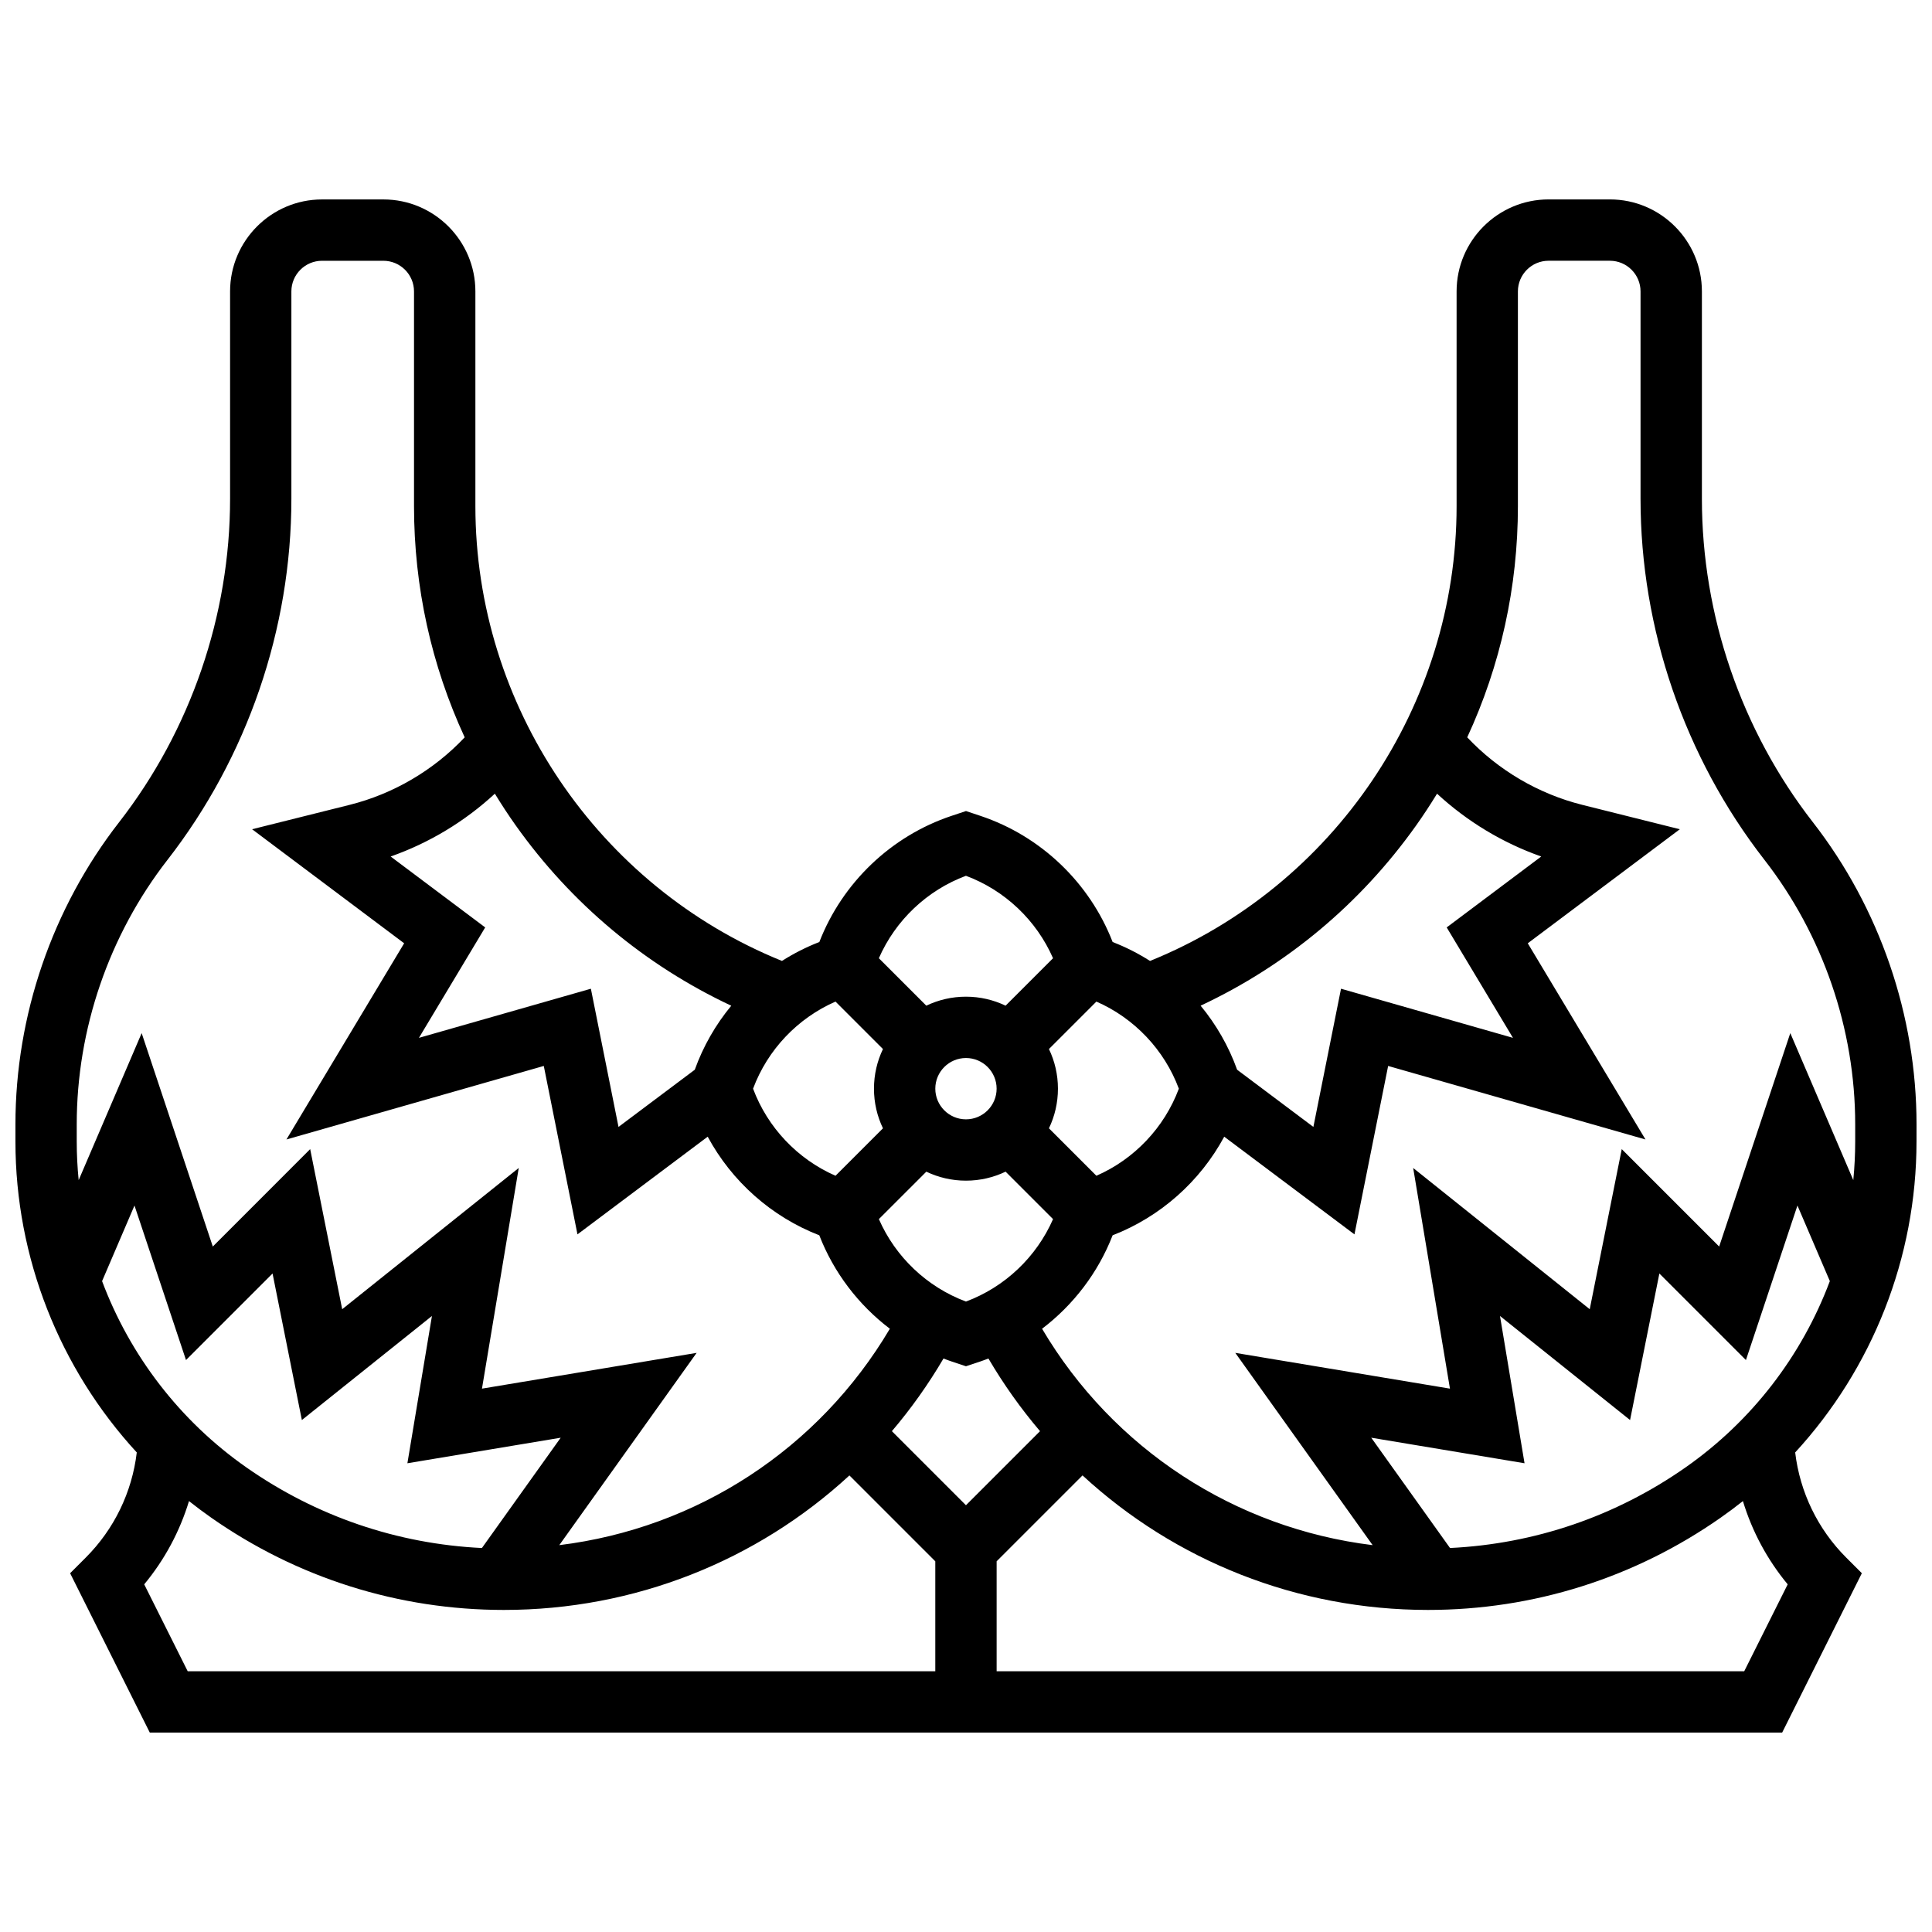 <?xml version="1.0" encoding="UTF-8"?>
<!-- Uploaded to: ICON Repo, www.iconrepo.com, Generator: ICON Repo Mixer Tools -->
<svg width="800px" height="800px" version="1.1" viewBox="144 144 512 512" xmlns="http://www.w3.org/2000/svg">
 <defs>
  <clipPath id="a">
   <path d="m148.09 196h503.81v408h-503.81z"/>
  </clipPath>
 </defs>
 <g clip-path="url(#a)">
  <path d="m651.9 441.96c0-28.859-9.758-57.297-27.473-80.074-18.965-24.383-29.406-54.82-29.406-85.711v-54.949c0-13.441-10.938-24.379-24.379-24.379h-16.25c-13.441 0-24.379 10.938-24.379 24.379v56.883c0 52.902-32.473 100.79-81.242 120.55-3.113-1.984-6.43-3.668-9.91-5.016-6.09-15.695-19.008-28.09-35.043-33.434l-3.82-1.277-3.82 1.273c-16.035 5.344-28.953 17.742-35.043 33.434-3.481 1.352-6.793 3.031-9.906 5.016-48.766-19.75-81.246-67.668-81.246-120.54v-56.883c0-13.441-10.938-24.379-24.379-24.379h-16.254c-13.441 0-24.375 10.938-24.375 24.379v54.949c0 30.891-10.445 61.328-29.406 85.711-17.719 22.777-27.477 51.215-27.477 80.074v4.547c0 30.809 11.707 60.164 32.156 82.398-1.254 10.523-5.977 20.32-13.523 27.867l-4.141 4.141 21.117 42.234h432.59l21.117-42.234-4.141-4.141c-7.547-7.547-12.27-17.344-13.523-27.867 20.445-22.238 32.152-51.594 32.152-82.402zm-105.64-163.85v-56.883c0-4.481 3.644-8.125 8.125-8.125h16.25c4.481 0 8.125 3.644 8.125 8.125v54.949c0 34.484 11.66 68.469 32.832 95.688 15.512 19.941 24.055 44.836 24.055 70.098v4.547c0 3.438-0.176 6.852-0.504 10.234l-16.695-38.957-18.852 56.559-25.816-25.816-8.484 42.426-46.789-37.43 9.746 58.48-56.887-9.48 36.398 50.957c-36.469-4.477-68.738-25.461-87.605-57.348 8.324-6.328 14.867-14.887 18.699-24.766 12.664-4.914 23.18-14.273 29.574-26.133l34.512 25.887 8.926-44.633 68.199 19.484-31.195-51.992 40.297-30.223-25.848-6.465c-11.625-2.906-22.289-9.188-30.492-17.891 8.828-19.074 13.43-39.863 13.43-61.293zm44.41 254.78c-18.5 12.949-39.965 20.266-62.398 21.348l-20.879-29.23 40.625 6.769-6.504-39.031 34.473 27.578 7.766-38.832 22.938 22.938 13.652-40.953 8.586 20.031c-7.383 19.688-20.586 37.012-38.258 49.383zm-190.68 10.012-19.629-19.629c5.059-5.945 9.641-12.379 13.676-19.254 0.707 0.27 1.41 0.543 2.133 0.781l3.82 1.273 3.82-1.273c0.719-0.238 1.426-0.516 2.133-0.781 4.035 6.875 8.617 13.305 13.676 19.254zm-34.57-133.47 12.574 12.574c-1.527 3.18-2.383 6.742-2.383 10.504 0 3.758 0.855 7.32 2.383 10.504l-12.574 12.574c-10.039-4.391-18.004-12.766-21.848-23.078 3.844-10.316 11.805-18.688 21.848-23.078zm90.984 23.078c-3.844 10.312-11.805 18.688-21.848 23.078l-12.574-12.574c1.527-3.184 2.383-6.746 2.383-10.504 0-3.758-0.855-7.32-2.383-10.504l12.574-12.574c10.043 4.391 18.004 12.766 21.848 23.078zm-48.289 0c0 4.481-3.644 8.125-8.125 8.125s-8.125-3.644-8.125-8.125c0-4.481 3.644-8.125 8.125-8.125 4.481-0.004 8.125 3.644 8.125 8.125zm-18.629 21.996c3.18 1.523 6.742 2.379 10.504 2.379 3.758 0 7.32-0.855 10.504-2.383l12.574 12.574c-4.391 10.039-12.766 18.004-23.078 21.848-10.312-3.844-18.688-11.805-23.078-21.848zm129.78-91.715c1.965-2.762 3.809-5.59 5.566-8.457 7.953 7.352 17.387 13.055 27.613 16.648l-25.055 18.793 17.559 29.266-45.566-13.02-7.324 36.625-20.211-15.16c-2.234-6.223-5.527-11.953-9.672-16.969 22.762-10.672 42.336-26.977 57.09-47.727zm-119.28 13.301c10.312 3.844 18.688 11.805 23.078 21.848l-12.574 12.574c-3.184-1.527-6.746-2.383-10.504-2.383s-7.32 0.855-10.504 2.383l-12.574-12.574c4.391-10.039 12.766-18.004 23.078-21.848zm-62.191 34.434c-4.144 5.016-7.438 10.742-9.672 16.965l-20.211 15.156-7.324-36.625-45.566 13.02 17.559-29.266-25.055-18.793c10.227-3.594 19.664-9.297 27.617-16.648 1.734 2.832 3.551 5.621 5.488 8.348 14.758 20.797 34.359 37.145 57.164 47.844zm-173.46 31.441c0-25.262 8.543-50.156 24.051-70.094 21.172-27.223 32.832-61.207 32.832-95.691v-54.949c0-4.481 3.644-8.125 8.125-8.125h16.25c4.481 0 8.125 3.644 8.125 8.125v56.883c0 21.426 4.606 42.215 13.43 61.289-8.207 8.699-18.867 14.984-30.496 17.891l-25.844 6.461 40.297 30.223-31.195 51.992 68.199-19.484 8.926 44.633 34.512-25.887c6.394 11.863 16.91 21.223 29.574 26.133 3.832 9.879 10.375 18.438 18.699 24.766-18.867 31.887-51.137 52.871-87.605 57.348l36.398-50.957-56.887 9.48 9.746-58.48-46.789 37.43-8.484-42.426-25.805 25.82-18.852-56.559-16.695 38.957c-0.336-3.383-0.512-6.797-0.512-10.234zm6.719 41.543 8.586-20.031 13.652 40.953 22.938-22.938 7.766 38.832 34.473-27.578-6.504 39.031 40.625-6.769-20.879 29.23c-22.43-1.082-43.895-8.395-62.395-21.348-17.676-12.371-30.879-29.695-38.262-49.383zm11.164 80.359c5.41-6.523 9.426-14.027 11.867-22.066 1.918 1.523 3.887 2.992 5.906 4.406 22.844 15.988 49.656 24.441 77.539 24.441 34.66 0 67.07-13.043 91.574-35.645l22.758 22.758v29.137h-198.12zm424.02 23.031h-198.12v-29.141l22.762-22.762c24.5 22.609 56.91 35.652 91.57 35.652 27.883 0 54.695-8.453 77.535-24.441 2.019-1.414 3.988-2.883 5.906-4.406 2.441 8.039 6.457 15.539 11.867 22.066z"/>
 </g>
</svg>